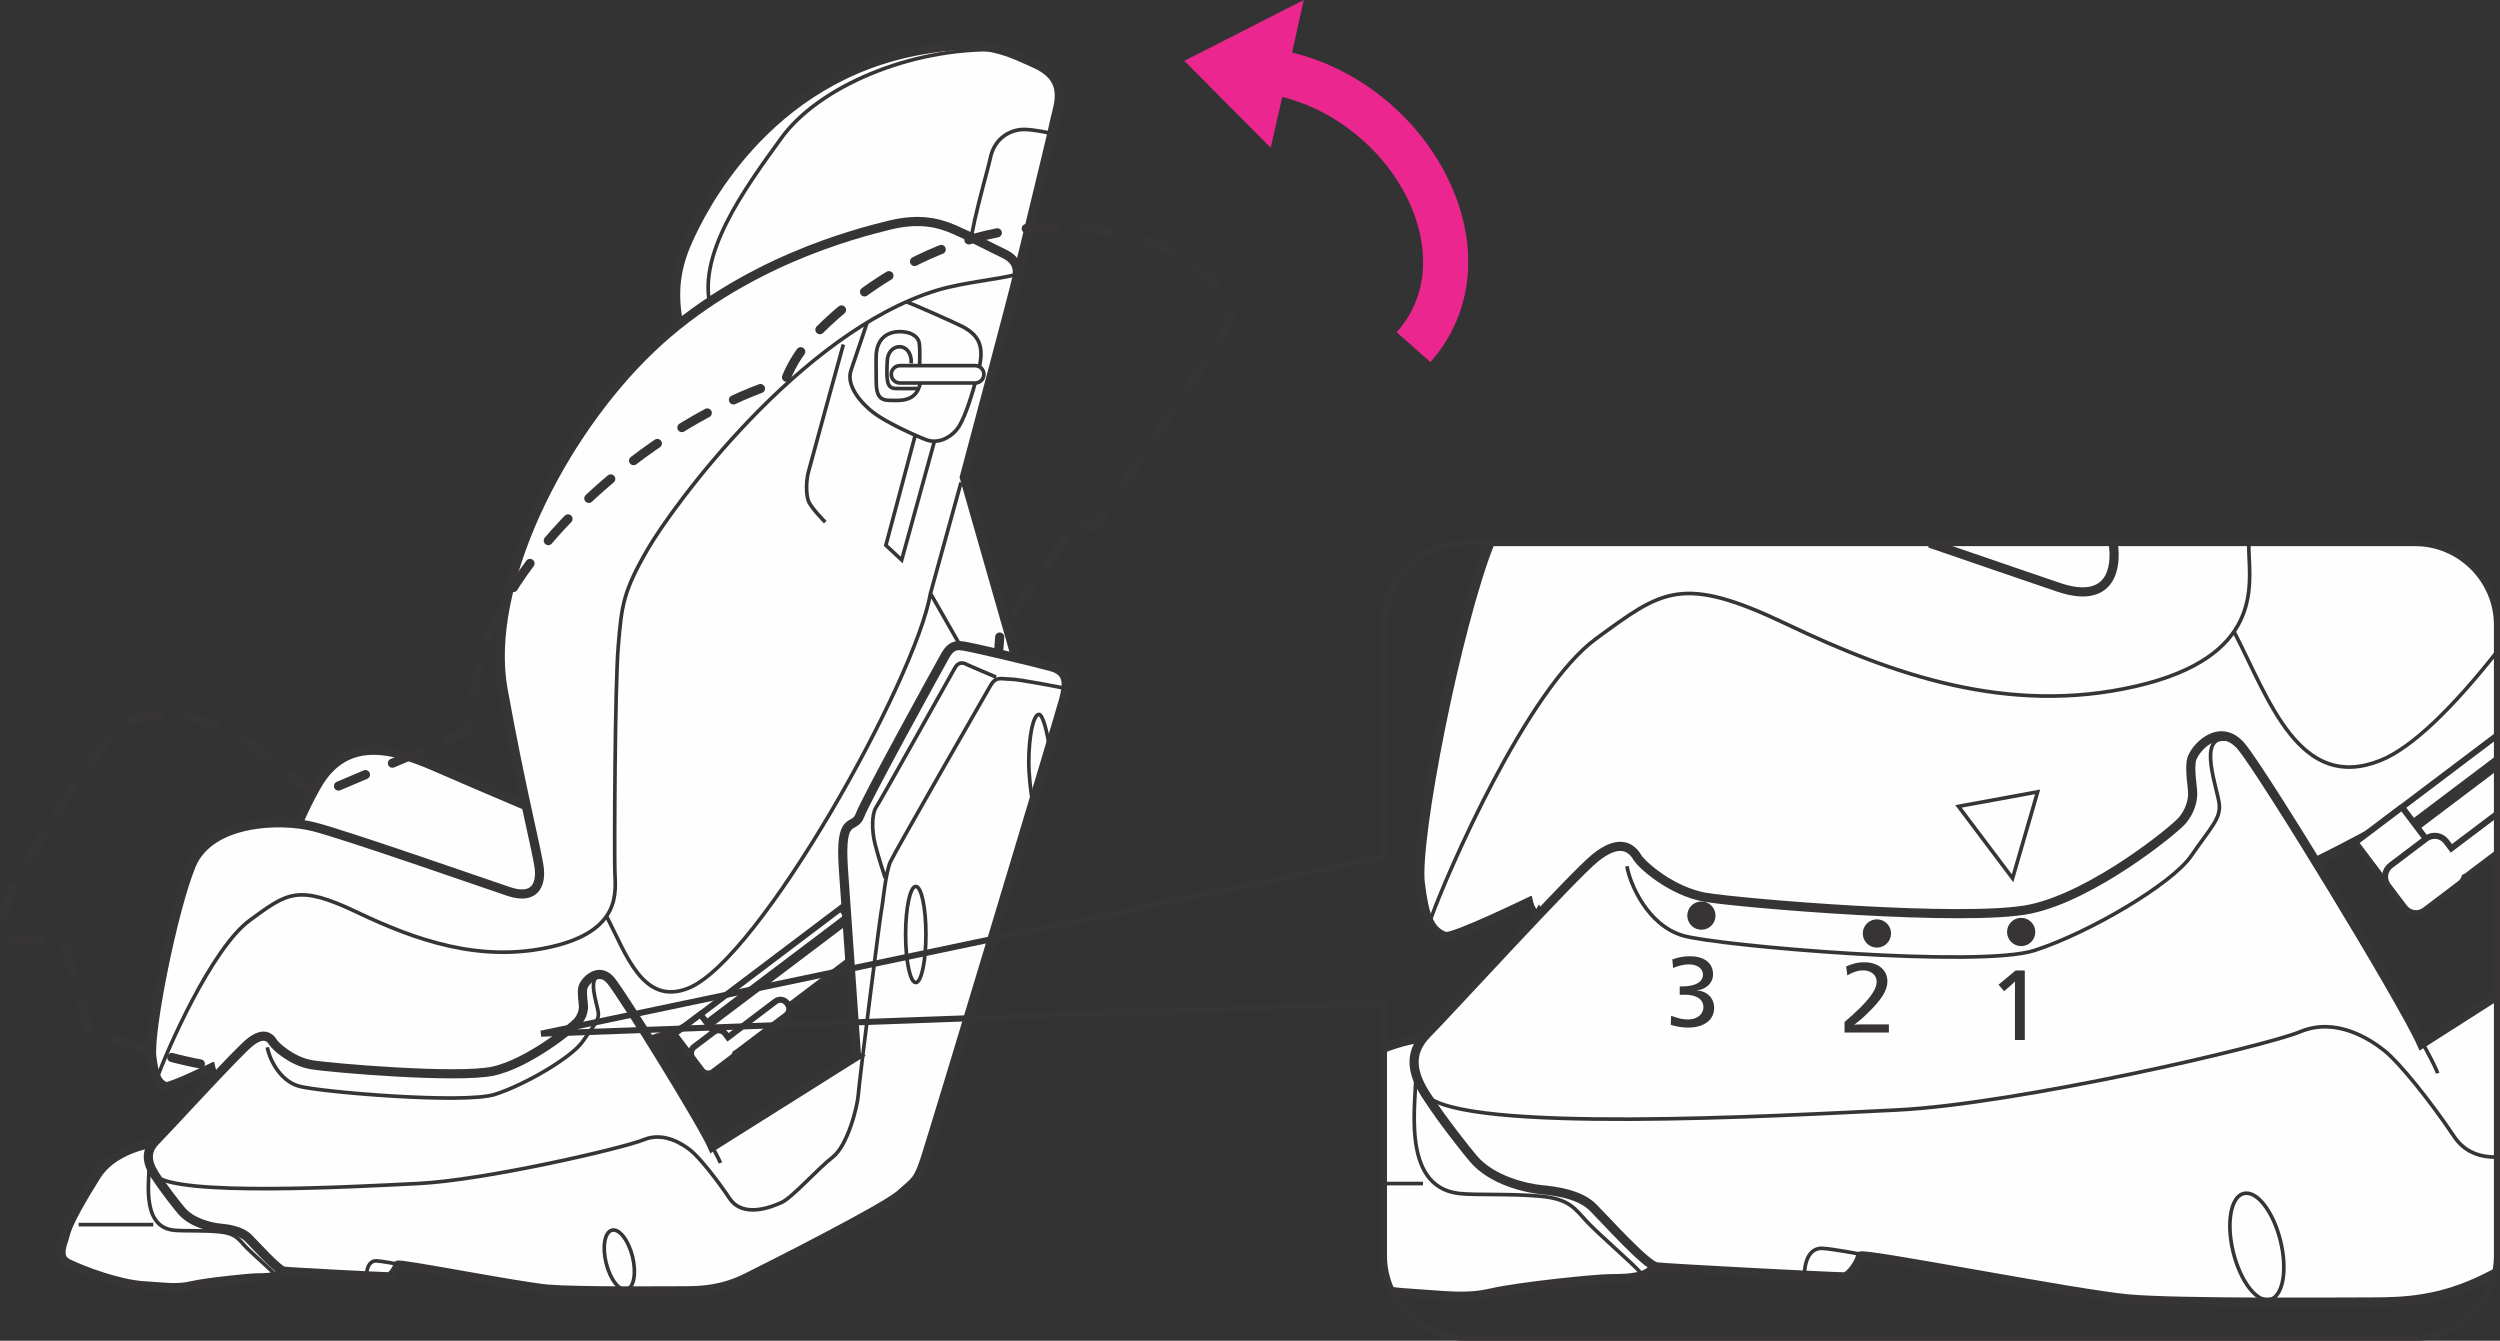 <?xml version="1.0" encoding="UTF-8"?>
<!DOCTYPE svg PUBLIC "-//W3C//DTD SVG 1.1//EN" "http://www.w3.org/Graphics/SVG/1.1/DTD/svg11.dtd">
<!-- Creator: CorelDRAW 2019 (64-Bit) -->
<svg xmlns="http://www.w3.org/2000/svg" xml:space="preserve" width="72.28mm" height="38.763mm" version="1.1" style="shape-rendering:geometricPrecision; text-rendering:geometricPrecision; image-rendering:optimizeQuality; fill-rule:evenodd; clip-rule:evenodd"
viewBox="0 0 3244.22 1739.83"
 xmlns:xlink="http://www.w3.org/1999/xlink">
 <rect x="0" y="0" width="3244.22" height="1739.83" fill="#333333" stroke="none"/>
 <defs>
  <style type="text/css">
   <![CDATA[
    .str1 {stroke:#373435;stroke-width:4.75;stroke-miterlimit:4}
    .str0 {stroke:#373435;stroke-width:11.88;stroke-miterlimit:4}
    .str3 {stroke:#373435;stroke-width:7.92;stroke-miterlimit:4}
    .str2 {stroke:#373435;stroke-width:11.88;stroke-linecap:round;stroke-miterlimit:4;stroke-dasharray:37.999 37.999}
    .fil1 {fill:none;fill-rule:nonzero}
    .fil0 {fill:#FEFEFE;fill-rule:nonzero}
    .fil3 {fill:#373435;fill-rule:nonzero}
    .fil2 {fill:#EC268F;fill-rule:nonzero}
   ]]>
  </style>
 </defs>
 <g id="Слой_x0020_1">
  <path class="fil0" d="M724.29 1063.21c0,0 -102.86,-43.4 -154.28,-65.92 -51.43,-22.47 -118.92,-48.17 -159.09,22.51 -40.15,70.73 -43.38,117.35 -43.38,117.35l337.49 83.52 19.27 -157.47z"/>
  <path class="fil1 str0" d="M724.29 1063.21c0,0 -102.86,-43.4 -154.28,-65.92 -51.43,-22.47 -118.92,-48.17 -159.09,22.51 -40.15,70.73 -43.38,117.35 -43.38,117.35l337.49 83.52"/>
  <path class="fil0" d="M1369 155.62c4.05,-20.28 18.89,-52.76 -25.4,-72.96 -44.3,-20.19 -68.4,-31.26 -145.24,-18.21 -207.71,35.17 -291.17,215.58 -305.5,247.5 -14.34,31.87 -20.2,63.18 -13.05,103.57 11.26,63.53 51.46,52.11 61.89,50.16 10.42,-1.95 363.47,-45.58 363.47,-45.58 0,0 59.9,-244.94 63.82,-264.48z"/>
  <path class="fil1 str0" d="M1369 155.62c4.05,-20.28 18.89,-52.76 -25.4,-72.96 -44.3,-20.19 -68.4,-31.26 -145.24,-18.21 -207.71,35.17 -291.17,215.58 -305.5,247.5 -14.34,31.87 -20.2,63.18 -13.05,103.57 11.26,63.53 51.46,52.11 61.89,50.16 10.42,-1.95 363.47,-45.58 363.47,-45.58 0,0 59.9,-244.94 63.82,-264.48z"/>
  <path class="fil1 str1" d="M1364.43 173.21c0,0 -21.5,-5.23 -35.81,-5.23 -14.31,0 -37.77,8.47 -43.64,37.8 -3.28,16.36 -28.17,98.41 -28.17,132.91m37.29 -274.25c-113.34,-2.63 -231.87,48.18 -280.09,114.61 -48.21,66.46 -111.39,153.09 -91.2,222.12"/>
  <path class="fil0" d="M689.22 1420.2c330.35,-111.42 491.63,-296.41 637.13,-538.59l-75.02 -262.26c0,0 67.42,-252.17 68.35,-259.57 0.92,-7.39 2.74,-21.25 -16.64,-30.46 -19.39,-9.26 -45.25,-23.1 -64.63,-31.41 -19.4,-8.31 -44.35,-15.68 -84.95,-5.56 -40.66,10.16 -190.28,47.12 -308.52,159.81 -118.23,112.7 -216.14,309.46 -192.15,442.47 24.04,132.99 45.28,213.33 47.14,233.65 1.85,20.31 -6.46,39.71 -39.71,28.61 -33.27,-11.08 -209.68,-72.93 -253.06,-84.03 -43.45,-11.1 -134.88,-8.28 -158.9,49.88 -23.99,58.21 -55.31,216.45 -51.25,248.71 2.8,22.51 6.35,34.48 18.02,38.57 5.49,1.92 62.86,-26.08 62.86,-26.08 -0.44,0 55.29,101.1 55.29,101.1 135.14,11.81 248.77,-28.66 356.04,-64.83z"/>
  <path class="fil1 str0" d="M689.22 1420.2c330.35,-111.42 491.63,-296.41 637.13,-538.59l-75.02 -262.26c0,0 67.42,-252.17 68.35,-259.57 0.92,-7.39 2.74,-21.25 -16.64,-30.46 -19.39,-9.26 -45.25,-23.1 -64.63,-31.41 -19.4,-8.31 -44.35,-15.68 -84.95,-5.56 -40.66,10.16 -190.28,47.12 -308.52,159.81 -118.23,112.7 -216.14,309.46 -192.15,442.47 24.04,132.99 45.28,213.33 47.14,233.65 1.85,20.31 -6.46,39.71 -39.71,28.61 -33.27,-11.08 -209.68,-72.93 -253.06,-84.03 -43.45,-11.1 -134.88,-8.28 -158.9,49.88 -23.99,58.21 -55.31,216.45 -51.25,248.71 2.8,22.51 6.35,34.48 18.02,38.57 5.49,1.92 62.86,-26.08 62.86,-26.08 -0.44,0 55.29,101.1 55.29,101.1 135.14,11.81 248.77,-28.66 356.04,-64.83z"/>
  <path class="fil1 str1" d="M1247.1 626.16l-39.65 143.9 52.86 92.47m-52.86 -92.47c-19.08,111.55 -221.47,475.21 -314.15,512.28 -58.73,23.51 -80.76,-44 -105.71,-92.46m-582.85 206.89c11.24,-31.67 69.48,-166 119.61,-202.66 48.28,-35.28 61.91,-47.12 138.61,-10.51 76.7,36.56 160.42,66.12 252.6,45 92.2,-21.12 83.03,-72.46 82.32,-97.79 -0.7,-25.32 0,-238.9 4.4,-291.76 4.42,-52.87 5.89,-70.48 38.16,-126.23 32.29,-55.83 197.56,-281.96 375.77,-336.21 33.81,-10.27 83.7,-14.66 102.78,-20.57m-142.51 35.82c4.55,1.08 62.37,26.62 72.49,31.9 25.18,13.14 28.2,30.04 19.92,60.88 -8.26,30.77 -15.4,52.54 -23.29,66.82 -7.89,14.26 -26.7,25.89 -43.95,19.14 -17.28,-6.75 -51.08,-22.52 -66.85,-34.17 -15.77,-11.62 -37.58,-35.31 -30.42,-55.97 6.76,-19.52 21.39,-63.46 21.39,-63.46"/>
  <path class="fil0" d="M1276.79 485.72c0,-6.19 -5.05,-11.23 -11.26,-11.23l-97.66 0c-6.26,0 -11.29,5.04 -11.29,11.23 0,6.24 5.04,11.29 11.29,11.29l97.66 0c6.21,0 11.26,-5.05 11.26,-11.29z"/>
  <path class="fil1 str1" d="M1276.79 485.72c0,-6.19 -5.05,-11.23 -11.26,-11.23l-97.66 0c-6.26,0 -11.29,5.04 -11.29,11.23 0,6.24 5.04,11.29 11.29,11.29l97.66 0c6.21,0 11.26,-5.05 11.26,-11.29zm-83.38 -12.74c0,0 0.43,-15.06 0,-22.55 -0.36,-6.4 -0.78,-12.06 -10.15,-16.91 -9.39,-4.89 -43.51,-8.82 -46.2,26.28 -0.37,4.88 0,28.52 0,35.69 0,18.78 5.63,24.04 17.29,24.04 11.64,0 34.55,3.41 39.81,-22.15m-11.66 -25.89c1.14,-28.58 -30.04,-27.84 -31.14,-3.06 -1.15,24.83 -0.78,35.36 10.48,35.69 11.29,0.36 28.2,0 28.2,0m-2.6 61.61l-37.86 141.83 20.54 19.11 42.24 -153.21m-117.96 -126.4c0,0 -42.53,154.18 -45.46,165.89 -2.98,11.75 -2.98,27.9 0,36.7 2.93,8.82 22.01,27.9 22.01,27.9"/>
  <path class="fil1 str2" d="M1577.13 370.68c-35.8,-35.3 -55.26,-54.58 -134.43,-69.21 -213.98,-39.49 -358.95,105.91 -384.13,131.8 -17.16,17.59 -30.29,36.4 -39.3,59.7 -18.77,5.87 -37.68,12.81 -56.56,21.02 -154.62,67.36 -319.34,223.47 -343.2,361.06 -4.62,26.57 -8.61,51.11 -12.15,73.73l-197.18 83.56c-38.96,-31.23 -75.81,-60.23 -92.2,-71.46 -38.21,-26.17 -127.86,-55.93 -171.85,-7.98 -43.91,47.96 -130.38,190.44 -137.9,223.13 -5.29,22.82 -6.08,35.66 3.82,43.75 4.67,3.83 70.16,-2.96 70.16,-2.96 -0.3,-0.13 32.22,116.43 32.22,116.43 126.99,59.31 237.16,61.67 354.05,64.57 359.91,9.1 582,-113.25 809.06,-296.57l20.22 -280.99c0,0 53.93,-76.92 98.83,-141.34 14.87,3.43 23.66,5.48 23.66,5.48 0,0 144.94,-216.37 155.65,-233.99 11.16,-18.18 37.02,-44.48 1.23,-79.72z"/>
  <polygon class="fil0" points="1099.48,1189.37 883.31,1352.64 875.11,1341.78 1091.28,1178.5 "/>
  <polygon class="fil1 str3" points="1099.48,1189.37 883.31,1352.64 875.11,1341.78 1091.28,1178.5 "/>
  <polygon class="fil0" points="1127.76,1226.84 911.57,1390.06 886.07,1356.25 1102.2,1193 "/>
  <polygon class="fil1 str3" points="1127.76,1226.84 911.57,1390.06 886.07,1356.25 1102.2,1193 "/>
  <polygon class="fil0" points="908.91,1316.24 875.11,1341.78 899.75,1374.35 933.57,1348.81 "/>
  <polygon class="fil1 str3" points="908.91,1316.24 875.11,1341.78 899.75,1374.35 933.57,1348.81 "/>
  <path class="fil0" d="M1006.42 1299.47l-61.67 46.62 -3.72 -4.96c-3.5,-4.61 -10.05,-5.5 -14.66,-2.05l-25.56 19.34c-4.62,3.47 -5.53,10.02 -2.06,14.66l11.98 15.89c3.5,4.61 10.05,5.5 14.66,2.05l25.57 -19.34c1.7,-1.23 2.69,-2.99 3.38,-4.86 0.5,-0.27 1.09,-0.36 1.6,-0.73l64.16 -48.5c4.63,-3.5 5.53,-10.02 2.05,-14.66l-1.05 -1.43c-3.48,-4.61 -10.04,-5.49 -14.68,-2.04z"/>
  <path class="fil1 str3" d="M1006.42 1299.47l-61.67 46.62 -3.72 -4.96c-3.5,-4.61 -10.05,-5.5 -14.66,-2.05l-25.56 19.34c-4.62,3.47 -5.53,10.02 -2.06,14.66l11.98 15.89c3.5,4.61 10.05,5.5 14.66,2.05l25.57 -19.34c1.7,-1.23 2.69,-2.99 3.38,-4.86 0.5,-0.27 1.09,-0.36 1.6,-0.73l64.16 -48.5c4.63,-3.5 5.53,-10.02 2.05,-14.66l-1.05 -1.43c-3.48,-4.61 -10.04,-5.49 -14.68,-2.04z"/>
  <path class="fil0" d="M199.91 1483.37c-14.66,1.45 -55.54,11.68 -74.53,41.86 -42.93,68.26 -39.81,76.02 -42.41,83.04 -8.78,23.7 -0.49,28.58 7.35,32.29 20.18,9.63 64.67,25.92 95.42,27.9 31.24,1.98 44.05,4.4 63.13,0 19.08,-4.39 74.86,-10.29 86.58,-10.29 11.76,0 42.59,0 26.44,-21.99 -16.17,-22.01 -161.98,-152.8 -161.98,-152.8z"/>
  <path class="fil1 str0" d="M199.91 1483.37c-14.66,1.45 -55.54,11.68 -74.53,41.86 -42.93,68.26 -39.81,76.02 -42.41,83.04 -8.78,23.7 -0.49,28.58 7.35,32.29 20.18,9.63 64.67,25.92 95.42,27.9 31.24,1.98 44.05,4.4 63.13,0 19.08,-4.39 74.86,-10.29 86.58,-10.29 11.76,0 42.59,0 26.44,-21.99 -16.17,-22.01 -161.98,-152.8 -161.98,-152.8z"/>
  <path class="fil1 str1" d="M356.8 1653.88c-5.81,-6.82 -29.23,-26.8 -38.47,-36.54 -9.25,-9.75 -12.63,-17.04 -34.6,-19 -21.93,-1.95 -46.27,-0.59 -58.46,-1.95 -44.34,-4.88 -30.24,-71.16 -31.7,-87.2"/>
  <line class="fil1" x1="198.92" y1="1589.19" x2="102.06" y2= "1589.19" />
  <line class="fil1 str1" x1="198.92" y1="1589.19" x2="102.06" y2= "1589.19" />
  <path class="fil0" d="M1111.48 1370.42c0,0 -11.56,-166.69 -16.94,-241.69 -5.32,-74.96 13.95,-50.34 21.42,-70.7 7.52,-20.35 97.91,-184.59 110.35,-206.73 9.93,-17.69 18.72,-14.04 35.36,-10.7 12.63,2.5 79.25,18.21 102.83,24.65 23.56,6.4 20.35,24.61 16.07,41.74 -4.26,17.13 -170.33,567.75 -179.98,596.69 -9.61,28.91 -11.75,27.84 -32.13,46.01 -20.35,18.23 -167.09,92.17 -199.22,108.24 -32.13,16.02 -58.91,17.1 -81.41,17.1 -22.51,0 -139.29,1.1 -176.74,-2.14 -37.49,-3.21 -194.98,-34.26 -194.98,-31.03 0,3.18 -7.36,15.06 -11.8,14.99 -12.54,-0.22 -128.53,-6.22 -136,-7.27 -7.52,-1.12 -36.46,-33.46 -46.09,-43.08 -9.65,-9.64 -26.81,-11.81 -37.48,-12.89 -10.72,-1.06 -35.83,-6.52 -49.29,-22.48 -4.92,-5.79 -22.51,-27.84 -34.26,-46.05 -11.78,-18.22 -11.78,-32.14 1.08,-45 13.68,-13.71 105.65,-114.37 121.7,-127.19 16.07,-12.87 25.21,-8.91 30.4,-0.29 3.21,5.39 24.64,24.62 49.26,28.95 24.65,4.27 189.61,18.21 235.66,8.56 46.08,-9.64 105,-57.82 110.35,-64.28 5.38,-6.41 7.5,-13.92 7.5,-19.24 0,-5.41 -2.12,-15.04 -1.06,-23.6 1.06,-8.57 20.33,-29.99 36.42,-10.72 16.04,19.29 118.25,184.63 132.02,215.71l186.97 -117.55z"/>
  <path class="fil1 str0" d="M1111.48 1370.42c0,0 -11.56,-166.69 -16.94,-241.69 -5.32,-74.96 13.95,-50.34 21.42,-70.7 7.52,-20.35 97.91,-184.59 110.35,-206.73 9.93,-17.69 18.72,-14.04 35.36,-10.7 12.63,2.5 79.25,18.21 102.83,24.65 23.56,6.4 20.35,24.61 16.07,41.74 -4.26,17.13 -170.33,567.75 -179.98,596.69 -9.61,28.91 -11.75,27.84 -32.13,46.01 -20.35,18.23 -167.09,92.17 -199.22,108.24 -32.13,16.02 -58.91,17.1 -81.41,17.1 -22.51,0 -139.29,1.1 -176.74,-2.14 -37.49,-3.21 -194.98,-34.26 -194.98,-31.03 0,3.18 -7.36,15.06 -11.8,14.99 -12.54,-0.22 -128.53,-6.22 -136,-7.27 -7.52,-1.12 -36.46,-33.46 -46.09,-43.08 -9.65,-9.64 -26.81,-11.81 -37.48,-12.89 -10.72,-1.06 -35.83,-6.52 -49.29,-22.48 -4.92,-5.79 -22.51,-27.84 -34.26,-46.05 -11.78,-18.22 -11.78,-32.14 1.08,-45 13.68,-13.71 105.65,-114.37 121.7,-127.19 16.07,-12.87 25.21,-8.91 30.4,-0.29 3.21,5.39 24.64,24.62 49.26,28.95 24.65,4.27 189.61,18.21 235.66,8.56 46.08,-9.64 105,-57.82 110.35,-64.28 5.38,-6.41 7.5,-13.92 7.5,-19.24 0,-5.41 -2.12,-15.04 -1.06,-23.6 1.06,-8.57 20.33,-29.99 36.42,-10.72 16.04,19.29 118.25,184.63 132.02,215.71l186.97 -117.55z"/>
  <path class="fil1 str1" d="M881.14 1414.87c5.78,7.08 51.49,85.73 53.65,94.32m446.84 -616.12c0,0 -58.92,-11.78 -70.7,-11.78 -11.75,0 -18.22,-4.29 -25.7,8.57 -7.52,12.87 -123.17,214.27 -129.62,228.15 -6.43,13.93 -9.64,52.51 -11.78,63.17 -2.14,10.75 -28.94,222.85 -29.99,238.91 -1.08,16.07 -13.92,66.42 -33.21,81.45 -19.32,14.98 -52.49,52.46 -66.41,58.89 -13.95,6.43 -50.34,20.38 -67.49,-5.35 -17.16,-25.7 -39.65,-53.54 -50.38,-62.13 -10.7,-8.57 -35.34,-24.61 -61.04,-13.95 -25.7,10.74 -205.67,52.52 -292.42,56.81 -86.78,4.27 -314.97,17.1 -341.71,-10.72m145.66 -166.05c2.14,12.88 15.03,42.9 40.7,50.36 25.73,7.5 215.34,23.56 254.96,10.7 39.65,-12.81 99.61,-48.18 113.58,-68.53 13.9,-20.36 21.41,-26.79 20.33,-37.52 -1.04,-10.66 -16.09,-49.26 4.31,-47.09m511.88 -388.28c0,0 -34.49,-14.65 -37.46,-16.14 -2.9,-1.46 -10.26,-5.88 -16.1,4.42 -5.87,10.28 -96.17,171.73 -102.05,180.51 -5.86,8.85 -5.86,30.13 -1.46,47.76 4.39,17.59 13.21,44 13.21,44m-327.94 491.43c-5.26,-21.25 -17.2,-36.59 -26.62,-34.25 -9.46,2.32 -12.84,21.44 -7.59,42.72 5.26,21.23 17.16,36.58 26.62,34.23 9.44,-2.36 12.84,-21.44 7.59,-42.71zm380.76 -418c0,-34.49 -5.88,-62.37 -13.17,-62.37 -7.3,0 -13.2,27.88 -13.2,62.37 0,34.45 5.91,62.38 13.2,62.38 7.3,0 13.17,-27.93 13.17,-62.38zm160.1 -242.89c-2.3,-18.83 -8.47,-42.74 -13.4,-42.74 -7.3,0 -13.24,27.9 -13.24,62.37 0,15.5 2.63,38.38 4.61,49.31m-822.18 601.93c0,0 -21.57,-4.07 -28.63,-4.42 -7.06,-0.4 -13.03,4.83 -13.38,20.44"/>
  <path class="fil2" d="M1856.2 469.93l-43.78 -38.79c48.39,-54.65 35.18,-118.98 22.98,-152.43 -26.97,-74.09 -95.91,-134.34 -171.48,-152.86l-14.88 65.84 -112.17 -112.72 154.92 -78.95 -15.12 68.25c95.43,22.71 179.63,96.78 213.73,190.42 28.33,77.77 15.87,154.75 -34.19,211.26z"/>
  <path class="fil0" d="M2151.6 704.78c-2.8,14.43 -3.34,22.23 -3.34,22.23l603.9 149.47 21.04 -171.7 -621.59 0z"/>
  <path class="fil1 str0" d="M2151.6 704.78c-2.8,14.43 -3.34,22.23 -3.34,22.23l603.9 149.47"/>
  <path class="fil0" d="M2723.89 1233.49c204.57,-68.99 372.88,-153.77 516.36,-253.09l0 -169.43c0,-58.43 -47.79,-106.2 -106.2,-106.2l-391.79 0c0.34,2.38 0.6,4.5 0.77,6.33 3.31,36.37 -11.58,71.08 -71.05,51.19 -24.36,-8.1 -91.64,-31.43 -167.93,-57.52l-570.65 0c-42.76,106.86 -97.44,384.43 -90.29,441.47 5.02,40.3 11.36,61.72 32.22,68.99 9.83,3.44 112.5,-46.63 112.5,-46.63 -0.76,0 98.93,180.92 98.93,180.92 241.82,21.12 445.16,-51.32 637.11,-116.03z"/>
  <path class="fil1 str0" d="M2723.89 1233.49c204.57,-68.99 372.88,-153.77 516.36,-253.09m-497.99 -275.62c0.34,2.38 0.6,4.5 0.77,6.33 3.31,36.37 -11.58,71.08 -71.05,51.19 -24.36,-8.1 -91.64,-31.43 -167.93,-57.52m-570.65 0c-42.76,106.86 -97.44,384.43 -90.29,441.47 5.02,40.3 11.36,61.72 32.22,68.99 9.83,3.44 112.5,-46.63 112.5,-46.63 -0.76,0 98.93,180.92 98.93,180.92 241.82,21.12 445.16,-51.32 637.11,-116.03"/>
  <path class="fil1 str1" d="M3240.26 845.93c-57.12,72.26 -110.16,124.47 -151.2,140.88 -105.08,42.07 -144.49,-78.73 -189.14,-165.48m-1042.94 370.25c20.14,-56.69 124.36,-297.08 214.03,-362.63 86.41,-63.17 110.77,-84.33 248.02,-18.81 137.25,65.38 287.06,118.3 451.99,80.53 164.99,-37.83 148.6,-129.67 147.34,-175.02 -0.07,-2.57 -0.13,-6.27 -0.19,-10.88"/>
  <polygon class="fil0" points="3240.26,984.96 3071.21,1112.63 3056.53,1093.17 3240.26,954.38 "/>
  <polyline class="fil1 str3" points="3240.26,984.96 3071.21,1112.63 3056.53,1093.17 3240.26,954.38 "/>
  <polygon class="fil0" points="3240.26,1090.11 3121.79,1179.58 3076.14,1119.06 3240.26,995.09 "/>
  <polyline class="fil1 str3" points="3240.26,1090.11 3121.79,1179.58 3076.14,1119.06 3240.26,995.09 "/>
  <polygon class="fil0" points="3117.05,1047.46 3056.53,1093.17 3100.57,1151.47 3161.12,1105.76 "/>
  <polyline class="fil1 str3" points="3117.05,1047.46 3056.53,1093.17 3100.57,1151.47 3161.12,1105.76 3117.05,1047.46 "/>
  <path class="fil0" d="M3240.26 1056.2l-59.16 44.69 -6.65 -8.85c-6.26,-8.27 -18,-9.83 -26.22,-3.66l-45.78 34.58c-8.23,6.23 -9.83,17.91 -3.66,26.22l21.54 28.46c6.21,8.23 17.94,9.83 26.19,3.66l45.75 -34.61c3.02,-2.2 4.81,-5.39 6.03,-8.66 0.88,-0.52 1.95,-0.65 2.8,-1.33l39.16 -29.58 0 -50.91z"/>
  <path class="fil1 str3" d="M3240.26 1056.2l-59.16 44.69 -6.65 -8.85c-6.26,-8.27 -18,-9.83 -26.22,-3.66l-45.78 34.58c-8.23,6.23 -9.83,17.91 -3.66,26.22l21.54 28.46c6.21,8.23 17.94,9.83 26.19,3.66l45.75 -34.61c3.02,-2.2 4.81,-5.39 6.03,-8.66 0.88,-0.52 1.95,-0.65 2.8,-1.33l39.16 -29.58"/>
  <path class="fil0" d="M1848.35 1346.51c-11.16,1.11 -30.87,5.08 -52.44,13.44l0 269.72c0,16.59 3.86,32.33 10.72,46.35 5.64,0.77 11.12,1.34 16.37,1.67 55.91,3.56 78.79,7.85 112.95,0 34.14,-7.85 133.99,-18.4 154.95,-18.4 21.03,0 76.18,0 47.28,-39.36 -28.91,-39.41 -289.83,-273.42 -289.83,-273.42z"/>
  <path class="fil1 str0" d="M1848.35 1346.51c-11.16,1.11 -30.87,5.08 -52.44,13.44m10.72 316.07c5.64,0.77 11.12,1.34 16.37,1.67 55.91,3.56 78.79,7.85 112.95,0 34.14,-7.85 133.99,-18.4 154.95,-18.4 21.03,0 76.18,0 47.28,-39.36 -28.91,-39.41 -289.83,-273.42 -289.83,-273.42"/>
  <path class="fil1 str1" d="M2129.09 1651.67c-10.42,-12.25 -52.32,-48.01 -68.86,-65.41 -16.55,-17.45 -22.61,-30.49 -61.91,-34 -39.22,-3.48 -82.8,-1.08 -104.58,-3.48 -79.36,-8.73 -54.09,-127.32 -56.73,-156.06"/>
  <line class="fil1" x1="1846.59" y1="1535.87" x2="1795.9" y2= "1535.87" />
  <line class="fil1 str1" x1="1846.59" y1="1535.87" x2="1795.9" y2= "1535.87" />
  <path class="fil0" d="M3237.77 1652.46l-12.85 6.45c-57.5,28.66 -105.39,30.61 -145.66,30.61 -40.27,0 -249.2,1.92 -316.25,-3.83 -67.14,-5.78 -348.87,-61.32 -348.87,-55.58 0,5.77 -13.2,26.97 -21.12,26.86 -22.42,-0.38 -229.93,-11.12 -243.39,-13 -13.39,-1.98 -65.22,-59.87 -82.42,-77.09 -17.29,-17.26 -47.96,-21.13 -67.07,-23.07 -19.17,-1.85 -64.14,-11.69 -88.2,-40.24 -8.82,-10.35 -40.27,-49.78 -61.32,-82.38 -21.09,-32.63 -21.09,-57.52 1.95,-80.53 24.46,-24.49 189.01,-204.64 217.76,-227.58 28.74,-23.03 45.06,-15.96 54.41,-0.49 5.71,9.61 44.04,44.04 88.13,51.76 44.07,7.65 339.26,32.6 421.65,15.35 82.45,-17.26 187.9,-103.48 197.43,-115.05 9.65,-11.43 13.46,-24.89 13.46,-34.41 0,-9.69 -3.82,-26.92 -1.93,-42.21 1.93,-15.34 36.4,-53.69 65.2,-19.21 28.72,34.5 209.19,330.19 233.79,385.8l97.79 -62.45 0 337.53c0,7.81 -0.87,15.44 -2.49,22.78z"/>
  <path class="fil1 str0" d="M3237.77 1652.46l-12.85 6.45c-57.5,28.66 -105.39,30.61 -145.66,30.61 -40.27,0 -249.2,1.92 -316.25,-3.83 -67.14,-5.78 -348.87,-61.32 -348.87,-55.58 0,5.77 -13.2,26.97 -21.12,26.86 -22.42,-0.38 -229.93,-11.12 -243.39,-13 -13.39,-1.98 -65.22,-59.87 -82.42,-77.09 -17.29,-17.26 -47.96,-21.13 -67.07,-23.07 -19.17,-1.85 -64.14,-11.69 -88.2,-40.24 -8.82,-10.35 -40.27,-49.78 -61.32,-82.38 -21.09,-32.63 -21.09,-57.52 1.95,-80.53 24.46,-24.49 189.01,-204.64 217.76,-227.58 28.74,-23.03 45.06,-15.96 54.41,-0.49 5.71,9.61 44.04,44.04 88.13,51.76 44.07,7.65 339.26,32.6 421.65,15.35 82.45,-17.26 187.9,-103.48 197.43,-115.05 9.65,-11.43 13.46,-24.89 13.46,-34.41 0,-9.69 -3.82,-26.92 -1.93,-42.21 1.93,-15.34 36.4,-53.69 65.2,-19.21 28.72,34.5 209.19,330.19 233.79,385.8l97.79 -62.45"/>
  <path class="fil1 str1" d="M3067.29 1223.96c10.31,12.65 92.19,153.39 96,168.76m76.97 108.84c-20.97,0.35 -41.77,-5.97 -55.58,-26.69 -30.71,-46 -70.91,-95.78 -90.14,-111.22 -19.11,-15.31 -63.24,-44.04 -109.24,-24.92 -45.98,19.21 -367.99,93.96 -523.25,101.66 -155.25,7.63 -563.57,30.59 -611.43,-19.21m260.63 -297.11c3.85,23.01 26.89,76.73 72.81,90.1 46.08,13.41 385.34,42.18 456.21,19.17 70.95,-22.94 178.29,-86.26 203.22,-122.68 24.94,-36.4 38.35,-47.88 36.4,-67.09 -1.85,-19.11 -28.78,-88.17 7.71,-84.3m71.71 650.78c-9.4,-38.05 -30.73,-65.48 -47.66,-61.26 -16.88,4.13 -22.94,38.34 -13.54,76.41 9.42,38.03 30.7,65.47 47.64,61.26 16.89,-4.21 22.96,-38.35 13.55,-76.41m-542.77 17.88c0,0 -38.6,-7.33 -51.29,-7.95 -12.62,-0.68 -23.31,8.66 -23.89,36.61"/>
  <path class="fil1 str3" d="M3240.26 810.97c0,-58.43 -47.79,-106.2 -106.2,-106.2l-1231.95 0c-58.43,0 -106.2,47.77 -106.2,106.2l0 300.91 -1093.75 229.5 1093.75 -39.49 0 327.78c0,58.41 47.77,106.2 106.2,106.2l1231.95 0c58.41,0 106.2,-47.79 106.2,-106.2l0 -818.7z"/>
  <path class="fil3" d="M2627.56 1349.6l-12.76 0 0 -76.15c-0.89,1.22 -2.55,2.77 -5.09,4.99l-9.09 7.85 -7.11 -8.54 22.17 -18.4 11.88 0 0 90.24z"/>
  <path class="fil3" d="M2395.73 1254.04c9.99,-4.08 15.42,-5.32 23.72,-5.32 17.75,0 29.82,9.98 29.82,24.72 0,11.88 -7.63,23.94 -26.36,42.01 -6.32,6.21 -10.88,9.98 -16.75,14.41 2.11,-0.32 4.89,-0.56 9.66,-0.56l35.34 0 0 10.64 -57.52 0 0 -13.74c29.27,-24.92 41.69,-40.66 41.69,-52.43 0,-8.42 -7.33,-14.52 -17.51,-14.52 -6.76,0 -12.63,1.9 -20.62,6.43l-1.45 -11.64z"/>
  <path class="fil3" d="M2170.14 1245.02c8.09,-2.88 14.74,-4.1 22.93,-4.1 18.52,0 29.94,8.87 29.94,23.28 0,8.11 -4.21,14.52 -11.97,18.4 -2.88,1.44 -5.32,2.11 -9.44,2.66 13.65,0.66 22.85,9.87 22.85,22.74 0,15.61 -13.19,25.48 -33.92,25.48 -7.65,0 -14.41,-1.11 -22.39,-3.56l0.43 -11.84c8.77,3.43 15.11,4.87 21.96,4.87 11.64,0 19.95,-6.65 19.95,-15.85 0,-10.42 -8.88,-16.29 -24.61,-16.29 -1.55,0 -3.77,0 -6.11,0.11l0 -10.86 3.01 0c17.07,0 27.15,-5.65 27.15,-15.29 0,-7.87 -7.43,-13.3 -18.2,-13.3 -6.52,0 -12.73,1.44 -20.58,4.65l-1.01 -11.08z"/>
  <path class="fil3" d="M2226.23 1188.17c0,-10.1 -8.2,-18.34 -18.34,-18.34 -10.12,0 -18.34,8.23 -18.34,18.34 0,10.15 8.21,18.34 18.34,18.34 10.13,0 18.34,-8.18 18.34,-18.34z"/>
  <path class="fil3" d="M2454 1211.34c0,-10.12 -8.24,-18.34 -18.34,-18.34 -10.15,0 -18.35,8.22 -18.35,18.34 0,10.15 8.2,18.34 18.35,18.34 10.1,0 18.34,-8.19 18.34,-18.34z"/>
  <path class="fil3" d="M2641.19 1209.42c0,-10.15 -8.2,-18.34 -18.34,-18.34 -10.12,0 -18.34,8.19 -18.34,18.34 0,10.12 8.22,18.34 18.34,18.34 10.13,0 18.34,-8.22 18.34,-18.34z"/>
  <path class="fil0" d="M2591.41 1067.2c0,-7.46 -6.03,-13.49 -13.49,-13.49l-52.85 0c-7.43,0 -13.46,6.03 -13.46,13.49l0 45.79c0,7.43 6.03,13.46 13.46,13.46l52.85 0c7.46,0 13.49,-6.03 13.49,-13.46l0 -45.79z"/>
  <polygon class="fil1 str1" points="2644.2,1027.58 2541.49,1046.41 2611.69,1139.72 "/>
 </g>
</svg>

